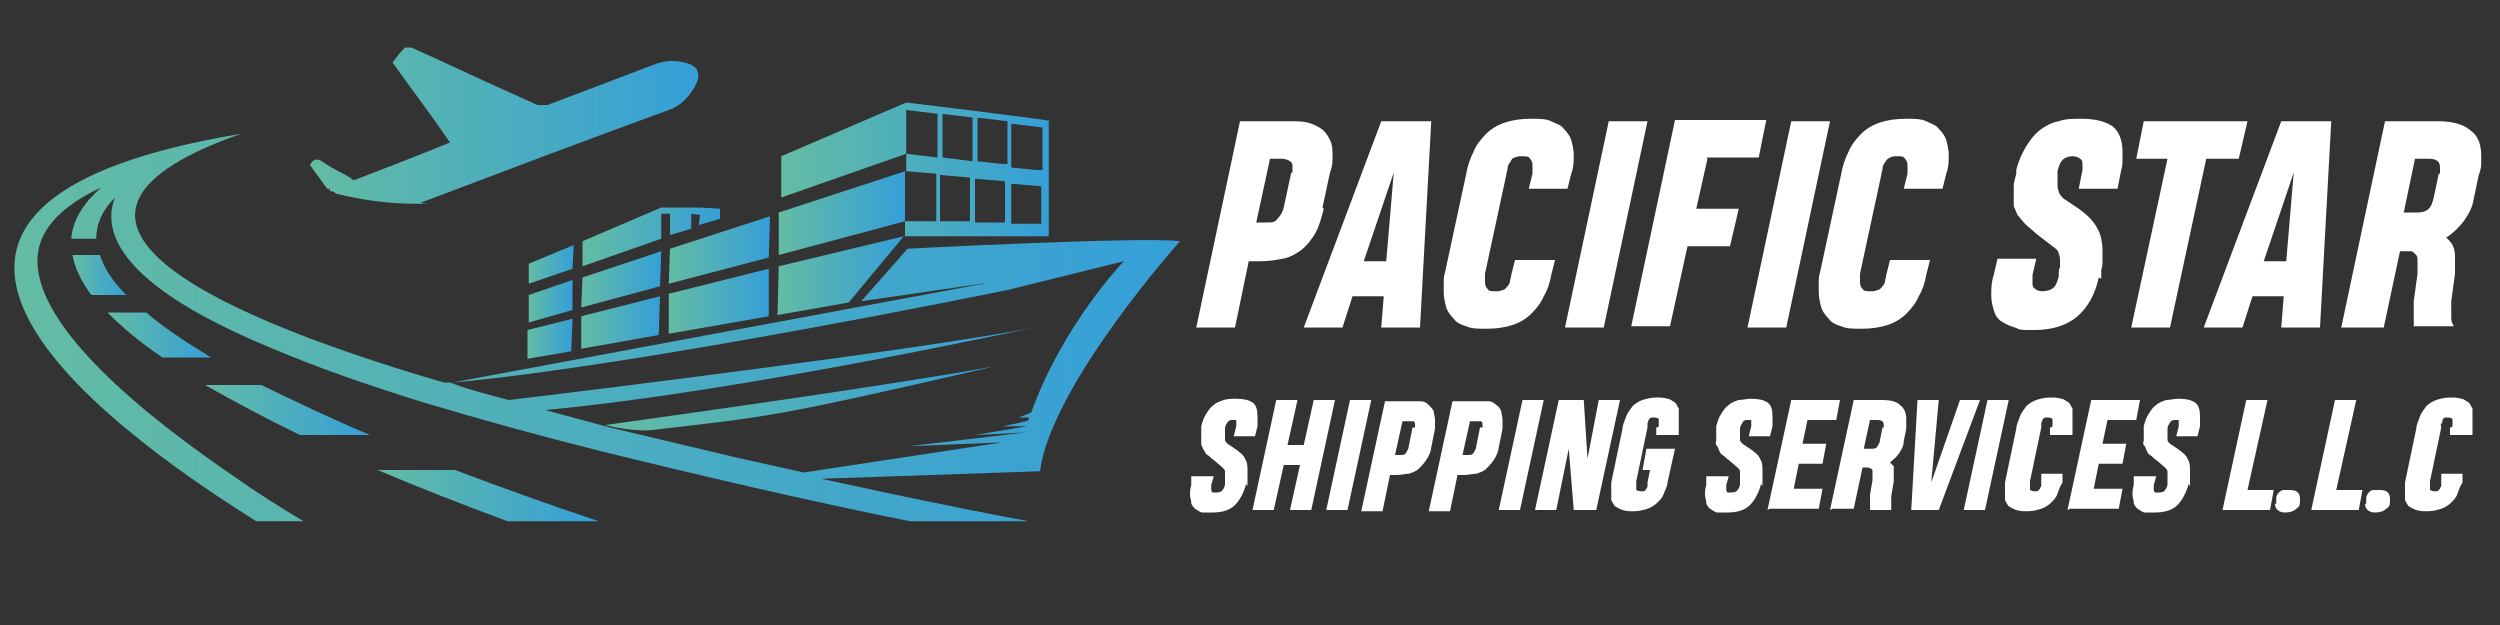 <?xml version="1.0" encoding="UTF-8"?>
<svg id="Layer_1" xmlns="http://www.w3.org/2000/svg" xmlns:xlink="http://www.w3.org/1999/xlink" version="1.1" viewBox="0 0 200 50">
  <rect x="0" y="0" width="200" height="50" fill="#333333" stroke="none"/>
  <!-- Generator: Adobe Illustrator 29.1.0, SVG Export Plug-In . SVG Version: 2.1.0 Build 142)  -->
  <defs>
    <style>
      .st0 {
        fill: url(#linear-gradient2);
      }

      .st1 {
        fill: url(#linear-gradient1);
      }

      .st2 {
        fill: url(#linear-gradient9);
      }

      .st3 {
        fill: url(#linear-gradient3);
      }

      .st4 {
        fill: url(#linear-gradient6);
      }

      .st5 {
        fill: url(#linear-gradient8);
      }

      .st6 {
        fill: url(#linear-gradient7);
      }

      .st7 {
        fill: url(#linear-gradient5);
      }

      .st8 {
        fill: url(#linear-gradient4);
      }

      .st9 {
        fill: url(#linear-gradient18);
      }

      .st10 {
        fill: url(#linear-gradient13);
      }

      .st11 {
        fill: url(#linear-gradient12);
      }

      .st12 {
        fill: url(#linear-gradient15);
      }

      .st13 {
        fill: url(#linear-gradient16);
      }

      .st14 {
        fill: url(#linear-gradient11);
      }

      .st15 {
        fill: url(#linear-gradient10);
      }

      .st16 {
        fill: url(#linear-gradient17);
      }

      .st17 {
        fill: url(#linear-gradient14);
      }

      .st18 {
        fill: url(#linear-gradient19);
      }

      .st19 {
        fill: url(#linear-gradient);
      }

      .st20 {
        isolation: isolate;
      }

      .st21 {
        fill: #fff;
      }
    </style>
    <linearGradient id="linear-gradient" x1="16.4" y1="32.8" x2="29.6" y2="32.8" gradientUnits="userSpaceOnUse">
      <stop offset="0" stop-color="#63bca3"/>
      <stop offset="1" stop-color="#359fd9"/>
    </linearGradient>
    <linearGradient id="linear-gradient1" x1="5.8" y1="22" x2="10.1" y2="22" xlink:href="#linear-gradient"/>
    <linearGradient id="linear-gradient2" x1="30.2" y1="39.6" x2="47.9" y2="39.6" xlink:href="#linear-gradient"/>
    <linearGradient id="linear-gradient3" x1="8.6" y1="26.8" x2="16.9" y2="26.8" xlink:href="#linear-gradient"/>
    <linearGradient id="linear-gradient4" x1="35.9" y1="30.6" x2="36.2" y2="30.6" xlink:href="#linear-gradient"/>
    <linearGradient id="linear-gradient5" x1="1.1" y1="26.2" x2="94.5" y2="26.2" xlink:href="#linear-gradient"/>
    <linearGradient id="linear-gradient6" x1="42.3" y1="21.1" x2="45.9" y2="21.1" xlink:href="#linear-gradient"/>
    <linearGradient id="linear-gradient7" x1="46.6" y1="18.9" x2="57.6" y2="18.9" xlink:href="#linear-gradient"/>
    <linearGradient id="linear-gradient8" x1="42.3" y1="24.1" x2="45.8" y2="24.1" xlink:href="#linear-gradient"/>
    <linearGradient id="linear-gradient9" x1="46.5" y1="22.3" x2="52.9" y2="22.3" xlink:href="#linear-gradient"/>
    <linearGradient id="linear-gradient10" x1="53.5" y1="20" x2="61.6" y2="20" xlink:href="#linear-gradient"/>
    <linearGradient id="linear-gradient11" x1="42.2" y1="27.1" x2="45.8" y2="27.1" xlink:href="#linear-gradient"/>
    <linearGradient id="linear-gradient12" x1="46.5" y1="25.8" x2="52.8" y2="25.8" xlink:href="#linear-gradient"/>
    <linearGradient id="linear-gradient13" x1="53.5" y1="24.1" x2="61.5" y2="24.1" xlink:href="#linear-gradient"/>
    <linearGradient id="linear-gradient14" x1="62.3" y1="17.1" x2="72.4" y2="17.1" xlink:href="#linear-gradient"/>
    <linearGradient id="linear-gradient15" x1="62.5" y1="13.6" x2="84.1" y2="13.6" xlink:href="#linear-gradient"/>
    <linearGradient id="linear-gradient16" x1="62.2" y1="22.1" x2="72.3" y2="22.1" xlink:href="#linear-gradient"/>
    <linearGradient id="linear-gradient17" x1="48.4" y1="31.9" x2="79.6" y2="31.9" xlink:href="#linear-gradient"/>
    <linearGradient id="linear-gradient18" x1="26.3" y1="15.1" x2="26.4" y2="15.1" xlink:href="#linear-gradient"/>
    <linearGradient id="linear-gradient19" x1="24.8" y1="10" x2="55.9" y2="10" xlink:href="#linear-gradient"/>
  </defs>
  <g>
    <path class="st19" d="M29.6,34.8c-3.1-1.3-6-2.7-8.7-4h-4.5c2.3,1.3,4.9,2.7,7.6,4h5.6Z"/>
    <path class="st1" d="M5.8,20.4c.2,1.1.7,2.1,1.5,3.2h2.8c-1.1-1.1-1.8-2.2-2.1-3.2h-2.2Z"/>
    <path class="st0" d="M30.2,37.6c3.3,1.4,6.9,2.8,10.4,4.1h7.3c-3.9-1.3-7.8-2.7-11.5-4.1h-6.2Z"/>
    <path class="st3" d="M16.9,28.6c-2-1.2-3.8-2.4-5.2-3.6h-3.1c1.2,1.2,2.6,2.4,4.4,3.6h3.9Z"/>
    <path class="st8" d="M35.9,30.6s0,0,0,0h.2c0,0-.2,0-.3,0Z"/>
    <path class="st7" d="M72.6,19.9l-3.7,4.2,10.3-1.5-43,8c14.7-1.3,44.4-7.4,44.4-7.4l9.3-2.3s-4.9,5.1-7.4,12.1l-1,.4h.8v.2h0c0,.1-2.1.5-2.1.5h2l-4.2.7,4-.2-9.3,1.1,7.2-.3h.2l-15.8,2.4-5.4-1.2-10.1-2.4-5.2-1.4c15.4-1.4,39.1-6.6,39.1-6.6-7.9,1.6-35.1,5-42,5.8l-1.5-.4c-1.1-.3-2.2-.6-3.2-1h-.5C15,24.6,1,17.1,19.3,10.7c-31.3,5.2-16.2,20.1,1.2,31h3.8c-1.9-1.1-4.2-2.6-5.6-3.6-5.4-3.7-17.4-12.4-15.5-18.6.6-1.9,2.5-3.4,4.9-4.5-1.5,1.3-2.3,2.7-2.4,4.1h2c0-1.1.4-2.2,1.5-3.3-.2.5-.3,1-.3,1.5,0,4.7,7.9,8.5,12.7,10.5,4,1.7,8.1,3.1,12.3,4.4,4.7,1.4,9.4,2.7,14.2,3.9,7.7,1.9,16.7,4,24.7,5.6h9.5c-3.3-.6-7.2-1.4-11.5-2.3l-5.1-1.1,17.5-.6c.9-6.9,11.2-18.4,11.2-18.4h0c-2.6-.4-21.9.6-21.9.6Z"/>
    <polygon class="st4" points="45.9 19.6 42.3 21.1 42.3 22.7 45.8 21.5 45.9 19.6"/>
    <polygon class="st6" points="46.6 19.3 46.6 21.3 52.9 19.1 52.9 17.1 53.6 17.1 53.6 18.8 55.3 18.3 55.3 17.1 56 17.2 55.9 18 57.6 17.5 57.6 17.2 57.6 16.7 56 16.6 52.9 16.6 46.6 19.3"/>
    <polygon class="st5" points="45.8 22.4 42.3 23.6 42.3 25.8 45.8 24.8 45.8 22.4"/>
    <polygon class="st2" points="52.9 20.1 46.6 22.2 46.5 24.6 52.8 22.9 52.9 20.1"/>
    <polygon class="st15" points="61.6 17.3 53.6 19.9 53.5 22.7 61.5 20.6 61.6 17.3"/>
    <polygon class="st14" points="42.2 28.7 45.7 28.1 45.8 25.5 42.2 26.4 42.2 28.7"/>
    <polygon class="st11" points="46.5 27.9 52.7 26.8 52.8 23.7 46.5 25.3 46.5 27.9"/>
    <polygon class="st10" points="53.5 26.7 61.5 25.3 61.5 21.5 53.5 23.5 53.5 26.7"/>
    <polygon class="st17" points="72.4 13.7 62.3 17 62.3 20.4 72.4 17.7 72.4 13.7"/>
    <path class="st12" d="M83.9,18.8v-9.1h.2c0-.1-11.6-1.5-11.6-1.5l-10,4.3v3.3l10-3.5v-3.5l2.5.3v3.5l-2.5-.3v1.4l2.4.2v3.8h-2.5v1.2h11.5ZM80.9,9.9l2.5.3v3.4h-.1c0,0-.4,0-.4,0l-2-.2v-3.4ZM80.9,14.7l2.4.2v3h-2.4v-3.2ZM78.1,9.4l2.5.3v3.4h0c0,.1-2.4-.2-2.4-.2v-3.5ZM78,14.3l2.4.2v3.3h-2.4v-3.5ZM75.3,9.1l2.5.3v3.5h0l-2.4-.3v-3.5ZM75.2,14l2.4.2v3.5h0c0,0-2.4,0-2.4,0v-3.8Z"/>
    <polygon class="st13" points="72.3 18.9 62.3 21.3 62.2 25.2 67.9 24.2 72.3 18.9"/>
    <path class="st16" d="M52.2,34.4h0c9.3-1.1,9.2-.9,27.4-5.1-9.3,1.7-31.2,4.7-31.2,4.7,2.4.6,3.8.4,3.8.4Z"/>
    <path class="st9" d="M26.3,15.1h.1s0,0,0,0c0,0,0,0,0,0Z"/>
    <path class="st18" d="M26.3,15.1s0,0,.1,0h0v.2c.2,0,.3,0,.5.2,2.1.5,4.1.8,6.3.8s.3,0,.5-.1c6.6-2.5,13.2-5,19.8-7.4.9-.3,1.6-1,2.1-1.9.5-.9.3-1.5-.5-1.8-.9-.3-1.7-.3-2.6,0-2.9,1.1-5.8,2.2-8.7,3.3h-.8c-.7-.3-1.3-.6-2-.9-2.7-1.2-5.4-2.5-8.1-3.7h-.5c-.4.4-.7.8-1,1.2,1.5,2.1,3.1,4.2,4.6,6.4-2.7,1.1-5.3,2.1-7.9,3.1,0,0,.2,0,.2-.1-.2,0-.2-.2-.3-.2-.7-.4-1.4-.7-2.1-1.2-.4-.3-.8-.4-1.1.2.4.6.9,1.2,1.3,1.8,0,0,.1.1.2.2Z"/>
  </g>
  <g>
    <g class="st20">
      <g class="st20">
        <path class="st21" d="M105.9,16.7c-.2.8-.4,1.5-.7,2s-.7,1-1.1,1.3c-.4.3-.9.6-1.5.7-.5.1-1.1.2-1.8.2h-.9l-1.1,5.3h-3.1l3.5-16.5h4c.5,0,1,0,1.4.1s.8.3,1.1.5c.3.2.5.5.7.9.2.4.2.8.2,1.3s0,.8-.2,1.3l-.6,2.8ZM103.4,13.8c0-.1,0-.3,0-.4,0-.2,0-.4-.2-.5-.1-.1-.4-.2-.7-.2h-.9l-1.1,5.1h.8c.4,0,.7,0,.9-.3.2-.2.4-.5.5-.9l.6-2.8Z"/>
        <path class="st21" d="M110.4,9.7h4.1l-.9,16.5h-3.1l.2-2.5h-2.5l-.8,2.5h-3.1l6.2-16.5ZM110.9,20.9l.6-7.1-2.4,7.1h1.8Z"/>
        <path class="st21" d="M124.4,20.8l-.3,1.2c-.1.6-.3,1.2-.6,1.7-.2.5-.6,1-1,1.4-.4.4-.9.7-1.5.9-.6.2-1.3.3-2.1.3s0,0,0,0c-.6,0-1.2,0-1.6-.2-.4-.1-.8-.3-1-.6-.3-.3-.5-.6-.6-.9-.1-.4-.2-.8-.2-1.2s0-.5,0-.8c0-.3,0-.5.1-.8l1.7-7.9c.1-.6.3-1.2.6-1.8.2-.5.6-1,1-1.4.4-.4.9-.7,1.5-.9.6-.2,1.3-.3,2.1-.3h0c.6,0,1.2,0,1.6.2s.8.3,1,.6c.3.3.5.6.6.9.1.4.2.8.2,1.2s0,1-.2,1.5l-.3,1.2h-3.1l.3-1.2c0-.1,0-.2,0-.3s0-.2,0-.3c0-.2,0-.4-.2-.6-.1-.2-.3-.2-.6-.2s-.4,0-.6.1c-.2,0-.3.2-.4.4-.1.1-.2.3-.2.5s-.1.3-.1.5l-1.7,7.9c0,.1,0,.2,0,.3,0,.1,0,.2,0,.3,0,.2,0,.4.2.6.1.2.3.2.6.2s.4,0,.6-.1c.2,0,.3-.2.4-.3.1-.1.2-.3.2-.4,0-.2.1-.3.1-.5l.3-1.2h3.1Z"/>
        <path class="st21" d="M125.2,26.2l3.5-16.5h3.1l-3.5,16.5h-3.1Z"/>
        <path class="st21" d="M136.6,12.7l-.9,4h3.4l-.7,3h-3.4l-1.4,6.4h-3.1l3.5-16.5h7.3l-.6,3h-4.2Z"/>
        <path class="st21" d="M139.8,26.2l3.5-16.5h3.1l-3.5,16.5h-3.1Z"/>
        <path class="st21" d="M154.4,20.8l-.3,1.2c-.1.6-.3,1.2-.6,1.7-.2.5-.6,1-1,1.4-.4.4-.9.7-1.5.9-.6.2-1.3.3-2.1.3s0,0,0,0c-.6,0-1.2,0-1.6-.2-.4-.1-.8-.3-1-.6-.3-.3-.5-.6-.6-.9-.1-.4-.2-.8-.2-1.2s0-.5,0-.8,0-.5.1-.8l1.7-7.9c.1-.6.3-1.2.6-1.8.2-.5.6-1,1-1.4.4-.4.9-.7,1.5-.9.6-.2,1.3-.3,2.1-.3h0c.6,0,1.2,0,1.6.2s.8.3,1,.6c.3.3.5.6.6.9.1.4.2.8.2,1.2s0,1-.2,1.5l-.3,1.2h-3.1l.3-1.2c0-.1,0-.2,0-.3,0,0,0-.2,0-.3,0-.2,0-.4-.2-.6-.1-.2-.3-.2-.6-.2s-.4,0-.6.1-.3.2-.4.4c-.1.1-.2.3-.2.5,0,.2-.1.3-.1.5l-1.7,7.9c0,.1,0,.2,0,.3s0,.2,0,.3c0,.2,0,.4.2.6.1.2.3.2.6.2s.4,0,.6-.1c.2,0,.3-.2.4-.3s.2-.3.2-.4c0-.2.1-.3.1-.5l.3-1.2h3.1Z"/>
        <path class="st21" d="M167.9,22.2c-.3,1.4-.9,2.4-1.7,3.1-.8.7-2,1.1-3.4,1.1s-1.1,0-1.6-.2c-.4-.1-.8-.3-1.1-.5-.3-.2-.5-.5-.6-.9-.1-.3-.2-.7-.2-1.2s0-1,.2-1.6l.3-1.3h3.1l-.3,1.3c0,.1,0,.2,0,.3,0,0,0,.2,0,.3,0,.2,0,.4.2.5.1.1.3.2.6.2s.7-.1.9-.3c.2-.2.3-.5.4-.9h0c0-.4,0-.6.1-.7,0-.2,0-.4,0-.5,0-.2,0-.4-.1-.6,0-.2-.2-.4-.5-.6l-1.3-1c-.3-.3-.6-.5-.9-.8-.2-.2-.4-.5-.6-.7-.1-.2-.2-.5-.3-.7,0-.2,0-.5,0-.8s0-.5,0-.8c0-.3.1-.6.2-1v-.3c.2-.8.5-1.4.8-1.9.3-.5.7-1,1.1-1.3.4-.3.9-.6,1.5-.7.5-.2,1.2-.2,1.8-.2,1.1,0,1.9.2,2.5.6.5.4.8,1.1.8,2s0,.5,0,.7c0,.2,0,.5-.1.8l-.3,1.5h-3.1l.3-1.5c0-.2,0-.3,0-.4,0-.2,0-.4-.2-.5-.1-.1-.3-.2-.6-.2s-.6.1-.8.3-.3.5-.4.9v.3c0,0,0,.2,0,.3s0,.2,0,.3c0,.3,0,.5.1.7,0,.2.2.4.4.6l1.2.8c.7.5,1.2,1,1.5,1.6.3.5.4,1.2.4,1.8s0,.5,0,.7c0,.3,0,.5-.1.8v.7Z"/>
        <path class="st21" d="M176.5,12.7l-2.9,13.5h-3.1l2.9-13.5h-2.5l.6-3h8.3l-.7,3h-2.6Z"/>
        <path class="st21" d="M182.4,9.7h4.1l-.9,16.5h-3.1l.2-2.5h-2.5l-.8,2.5h-3.1l6.2-16.5ZM182.9,20.9l.6-7.1-2.4,7.1h1.8Z"/>
        <path class="st21" d="M187.3,26.2l3.5-16.5h4.2c1.1,0,2,.2,2.6.7.6.4.9,1.1.9,2.1s0,.9-.2,1.5l-.4,1.9c-.1.7-.4,1.2-.8,1.8-.4.5-.9,1-1.4,1.3.2.2.4.4.5.6.1.2.2.5.2.9s0,.4,0,.6c0,.2,0,.5,0,.8l-.3,2.2c0,.1,0,.2,0,.3,0,.1,0,.2,0,.3,0,.3,0,.6,0,.8,0,.2.1.4.2.6h-3.2c0,0,0-.2,0-.5,0-.3,0-.6,0-.9s0-.2,0-.3c0-.1,0-.2,0-.3l.3-2.2c0-.1,0-.2,0-.3s0-.2,0-.3c0-.3,0-.5,0-.6,0-.2-.1-.3-.2-.4,0,0-.2-.2-.3-.2-.1,0-.2,0-.4,0h-.5l-1.3,6.1h-3.1ZM195.2,13.9c0-.2,0-.3,0-.5,0-.5-.3-.7-.9-.7h-1.1l-.9,4.3h1.1c.4,0,.7-.1.9-.3.2-.2.3-.5.4-.9l.4-1.9Z"/>
      </g>
    </g>
    <g class="st20">
      <g class="st20">
        <path class="st21" d="M99.7,38.7c-.2.7-.5,1.3-.9,1.7-.4.4-1,.6-1.8.6s-.6,0-.8,0c-.2,0-.4-.2-.6-.3-.1-.1-.3-.3-.3-.5s-.1-.4-.1-.6,0-.5.1-.8v-.7h1.8l-.2.7c0,0,0,.1,0,.2,0,0,0,0,0,.1,0,.1,0,.2.1.3,0,0,.2,0,.3,0s.4,0,.5-.2c.1-.1.2-.3.2-.5h0c0-.2,0-.3,0-.4,0,0,0-.2,0-.3,0-.1,0-.2,0-.3,0-.1-.1-.2-.2-.3l-.7-.6c-.2-.1-.3-.3-.5-.4s-.2-.3-.3-.4-.1-.3-.2-.4c0-.1,0-.3,0-.4s0-.3,0-.4,0-.3,0-.5v-.2c.1-.4.2-.7.4-1,.2-.3.3-.5.6-.7.2-.2.5-.3.8-.4s.6-.1,1-.1c.6,0,1,.1,1.3.3.3.2.4.6.4,1.1s0,.2,0,.4c0,.1,0,.3,0,.4l-.2.8h-1.7l.2-.8c0,0,0-.2,0-.2,0-.1,0-.2,0-.3,0,0-.2,0-.3,0s-.3,0-.4.2c-.1.1-.2.3-.2.5v.2s0,0,0,.1c0,0,0,.1,0,.2,0,.1,0,.3,0,.4,0,.1.1.2.2.3l.6.4c.4.3.7.5.8.8.2.3.2.6.2,1s0,.3,0,.4c0,.1,0,.3,0,.4v.4Z"/>
        <path class="st21" d="M100.2,40.8l1.9-8.8h1.7l-.8,3.6h1.3l.8-3.6h1.7l-1.9,8.8h-1.7l.8-3.6h-1.3l-.8,3.6h-1.7Z"/>
        <path class="st21" d="M106.1,40.8l1.9-8.8h1.7l-1.9,8.8h-1.7Z"/>
        <path class="st21" d="M114.5,35.7c0,.4-.2.8-.4,1.1-.2.3-.4.5-.6.7-.2.2-.5.3-.8.4-.3,0-.6.1-1,.1h-.5l-.6,2.9h-1.7l1.9-8.8h2.1c.3,0,.5,0,.8,0,.2,0,.4.1.6.3s.3.3.4.5c0,.2.1.4.1.7s0,.5,0,.7l-.3,1.5ZM113.2,34.2c0,0,0-.1,0-.2,0-.1,0-.2-.1-.3,0,0-.2,0-.4,0h-.5l-.6,2.7h.4c.2,0,.4,0,.5-.2s.2-.3.2-.5l.3-1.5Z"/>
        <path class="st21" d="M119.9,35.7c0,.4-.2.8-.4,1.1-.2.3-.4.5-.6.7-.2.2-.5.3-.8.4-.3,0-.6.1-1,.1h-.5l-.6,2.9h-1.7l1.9-8.8h2.1c.3,0,.5,0,.8,0,.2,0,.4.1.6.3.2.1.3.3.4.5,0,.2.1.4.1.7s0,.5,0,.7l-.3,1.5ZM118.6,34.2c0,0,0-.1,0-.2,0-.1,0-.2-.1-.3,0,0-.2,0-.4,0h-.5l-.6,2.7h.4c.2,0,.4,0,.5-.2s.2-.3.2-.5l.3-1.5Z"/>
        <path class="st21" d="M119.9,40.8l1.9-8.8h1.7l-1.9,8.8h-1.7Z"/>
        <path class="st21" d="M122.8,40.8l1.9-8.8h2l.3,4.7.9-4.7h1.7l-1.9,8.8h-1.8l-.4-4.9-1,4.9h-1.7Z"/>
        <path class="st21" d="M131.7,35.9h2.3l-.6,2.7c0,.3-.2.6-.3.9-.1.3-.3.5-.5.7-.2.2-.5.4-.8.5-.3.1-.7.2-1.1.2s0,0,0,0c-.3,0-.6,0-.9-.1s-.4-.2-.6-.3c-.1-.1-.2-.3-.3-.5,0-.2,0-.4,0-.6s0-.3,0-.4,0-.3,0-.4l.9-4.3c0-.3.2-.7.3-1,.1-.3.3-.5.5-.8.2-.2.5-.4.8-.5.3-.1.7-.2,1.1-.2h0c.3,0,.6,0,.9.1.2,0,.4.2.6.3.1.1.2.3.3.5,0,.2,0,.4,0,.6s0,.5,0,.8v.7h-1.8v-.6c.2,0,.2-.1.2-.2,0,0,0-.1,0-.2,0-.1,0-.2,0-.3,0,0-.2-.1-.3-.1-.1,0-.2,0-.3,0,0,0-.2.1-.2.2,0,0-.1.2-.1.3,0,0,0,.2,0,.3l-.9,4.3c0,0,0,.1,0,.2,0,0,0,.1,0,.2,0,.1,0,.2,0,.3,0,0,.2.1.3.1s.2,0,.3,0c0,0,.2-.1.2-.2,0,0,.1-.1.1-.2,0,0,0-.2,0-.3l.2-1h-.6l.3-1.6Z"/>
        <path class="st21" d="M140.9,38.7c-.2.7-.5,1.3-.9,1.7-.4.4-1,.6-1.8.6s-.6,0-.8,0c-.2,0-.4-.2-.6-.3-.1-.1-.3-.3-.3-.5,0-.2-.1-.4-.1-.6s0-.5.1-.8v-.7h1.8l-.2.7c0,0,0,.1,0,.2,0,0,0,0,0,.1,0,.1,0,.2.1.3,0,0,.2,0,.3,0s.4,0,.5-.2c.1-.1.2-.3.2-.5h0c0-.2,0-.3,0-.4,0,0,0-.2,0-.3,0-.1,0-.2,0-.3s-.1-.2-.2-.3l-.7-.6c-.2-.1-.3-.3-.5-.4s-.2-.3-.3-.4c0-.1-.1-.3-.2-.4s0-.3,0-.4,0-.3,0-.4,0-.3,0-.5v-.2c.1-.4.2-.7.4-1,.2-.3.3-.5.6-.7.2-.2.5-.3.8-.4.3,0,.6-.1,1-.1.6,0,1,.1,1.3.3.3.2.4.6.4,1.1s0,.2,0,.4c0,.1,0,.3,0,.4l-.2.8h-1.7l.2-.8c0,0,0-.2,0-.2,0-.1,0-.2,0-.3,0,0-.2,0-.3,0s-.3,0-.4.2-.2.3-.2.5v.2s0,0,0,.1c0,0,0,.1,0,.2,0,.1,0,.3,0,.4,0,.1.1.2.2.3l.6.4c.4.3.7.5.8.8.2.3.2.6.2,1s0,.3,0,.4c0,.1,0,.3,0,.4v.4Z"/>
        <path class="st21" d="M141.4,40.8l1.9-8.8h3.9s-.3,1.6-.3,1.6h-2.3l-.4,1.9h1.9l-.3,1.6h-1.9l-.4,2h2.3l-.3,1.6h-3.9Z"/>
        <path class="st21" d="M146.4,40.8l1.9-8.8h2.3c.6,0,1.1.1,1.4.4.3.2.5.6.5,1.1s0,.5,0,.8l-.2,1c0,.4-.2.7-.4,1-.2.3-.5.5-.7.7.1.1.2.2.3.3,0,.1,0,.3,0,.5s0,.2,0,.3,0,.3,0,.4l-.2,1.2c0,0,0,.1,0,.2,0,0,0,.1,0,.2,0,.2,0,.3,0,.4,0,.1,0,.2,0,.3h-1.7s0-.1,0-.3,0-.3,0-.5,0-.1,0-.2c0,0,0-.1,0-.2l.2-1.2c0,0,0-.1,0-.2,0,0,0-.1,0-.2,0-.1,0-.2,0-.3,0,0,0-.2-.1-.2,0,0-.1,0-.2-.1,0,0-.1,0-.2,0h-.3l-.7,3.3h-1.7ZM150.7,34.2c0,0,0-.2,0-.2,0-.3-.2-.4-.5-.4h-.6l-.5,2.3h.6c.2,0,.4,0,.5-.2s.2-.3.2-.5l.2-1Z"/>
        <path class="st21" d="M158.4,32l-3.3,8.8h-2.2l.5-8.8h1.7l-.6,6.6,2.3-6.6h1.7Z"/>
        <path class="st21" d="M157.1,40.8l1.9-8.8h1.7l-1.9,8.8h-1.7Z"/>
        <path class="st21" d="M165,37.9v.7c-.2.3-.3.6-.4.9-.1.3-.3.5-.5.7-.2.2-.5.4-.8.5-.3.1-.7.2-1.1.2s0,0,0,0c-.3,0-.6,0-.9-.1s-.4-.2-.6-.3c-.1-.1-.2-.3-.3-.5,0-.2,0-.4,0-.6s0-.3,0-.4,0-.3,0-.4l.9-4.3c0-.3.2-.7.3-1,.1-.3.3-.5.5-.8.2-.2.5-.4.8-.5.3-.1.7-.2,1.1-.2h0c.3,0,.6,0,.9.1.2,0,.4.2.6.3.1.1.2.3.3.5,0,.2,0,.4,0,.6s0,.5,0,.8v.7h-1.8v-.6c.2,0,.2-.1.2-.2,0,0,0-.1,0-.2,0-.1,0-.2,0-.3,0,0-.2-.1-.3-.1s-.2,0-.3,0c0,0-.2.1-.2.2,0,0-.1.2-.1.3,0,0,0,.2,0,.3l-.9,4.3c0,0,0,.1,0,.2,0,0,0,.1,0,.2,0,.1,0,.2,0,.3,0,0,.2.1.3.1s.2,0,.3,0c0,0,.1-.1.2-.2,0,0,0-.1.1-.2,0,0,0-.2,0-.3v-.7h1.8Z"/>
        <path class="st21" d="M165.4,40.8l1.9-8.8h3.9s-.3,1.6-.3,1.6h-2.3l-.4,1.9h1.9l-.3,1.6h-1.9l-.4,2h2.3l-.3,1.6h-3.9Z"/>
        <path class="st21" d="M175.1,38.7c-.2.7-.5,1.3-.9,1.7-.4.4-1,.6-1.8.6s-.6,0-.8,0c-.2,0-.4-.2-.6-.3-.1-.1-.3-.3-.3-.5,0-.2-.1-.4-.1-.6s0-.5.1-.8v-.7h1.8l-.2.7c0,0,0,.1,0,.2,0,0,0,0,0,.1,0,.1,0,.2.1.3,0,0,.2,0,.3,0s.4,0,.5-.2c.1-.1.2-.3.2-.5h0c0-.2,0-.3,0-.4,0,0,0-.2,0-.3,0-.1,0-.2,0-.3s-.1-.2-.2-.3l-.7-.6c-.2-.1-.3-.3-.5-.4s-.2-.3-.3-.4c0-.1-.1-.3-.2-.4s0-.3,0-.4,0-.3,0-.4,0-.3,0-.5v-.2c.1-.4.2-.7.4-1,.2-.3.3-.5.6-.7.2-.2.5-.3.8-.4.3,0,.6-.1,1-.1.6,0,1,.1,1.3.3.3.2.4.6.4,1.1s0,.2,0,.4c0,.1,0,.3,0,.4l-.2.8h-1.7l.2-.8c0,0,0-.2,0-.2,0-.1,0-.2,0-.3,0,0-.2,0-.3,0s-.3,0-.4.2-.2.3-.2.5v.2s0,0,0,.1c0,0,0,.1,0,.2,0,.1,0,.3,0,.4,0,.1.1.2.2.3l.6.4c.4.3.7.5.8.8.2.3.2.6.2,1s0,.3,0,.4c0,.1,0,.3,0,.4v.4Z"/>
        <path class="st21" d="M177.8,40.8l1.9-8.8h1.7l-1.6,7.2h2.1l-.3,1.6h-3.8Z"/>
        <path class="st21" d="M182.1,40.3c0-.2,0-.3,0-.5,0-.1.1-.3.2-.4,0,0,.2-.2.4-.2.1,0,.3,0,.5,0,.5,0,.8.2.8.7s0,.6-.3.8c-.2.2-.5.3-.9.3s-.8-.2-.8-.7Z"/>
        <path class="st21" d="M184.9,40.8l1.9-8.8h1.7l-1.6,7.2h2.1l-.3,1.6h-3.8Z"/>
        <path class="st21" d="M189.3,40.3c0-.2,0-.3,0-.5,0-.1.1-.3.2-.4s.2-.2.4-.2c.1,0,.3,0,.5,0,.5,0,.8.2.8.7s0,.6-.3.8c-.2.2-.5.3-.9.3s-.8-.2-.8-.7Z"/>
        <path class="st21" d="M197,37.9v.7c-.2.3-.3.6-.4.9-.1.3-.3.5-.5.7s-.5.4-.8.5c-.3.1-.7.2-1.1.2s0,0,0,0c-.3,0-.6,0-.9-.1s-.4-.2-.6-.3c-.1-.1-.2-.3-.3-.5,0-.2,0-.4,0-.6s0-.3,0-.4,0-.3,0-.4l.9-4.3c0-.3.2-.7.3-1,.1-.3.3-.5.5-.8.2-.2.5-.4.8-.5.3-.1.7-.2,1.1-.2h0c.3,0,.6,0,.9.1.2,0,.4.2.6.3.1.1.2.3.3.5,0,.2,0,.4,0,.6s0,.5,0,.8v.7h-1.8v-.6c.2,0,.2-.1.2-.2,0,0,0-.1,0-.2,0-.1,0-.2,0-.3,0,0-.2-.1-.3-.1s-.2,0-.3,0c0,0-.2.1-.2.2s0,.2-.1.3,0,.2,0,.3l-.9,4.3c0,0,0,.1,0,.2,0,0,0,.1,0,.2,0,.1,0,.2,0,.3,0,0,.2.1.3.1s.2,0,.3,0c0,0,.1-.1.2-.2,0,0,0-.1.1-.2,0,0,0-.2,0-.3v-.7h1.8Z"/>
      </g>
    </g>
  </g>
</svg>